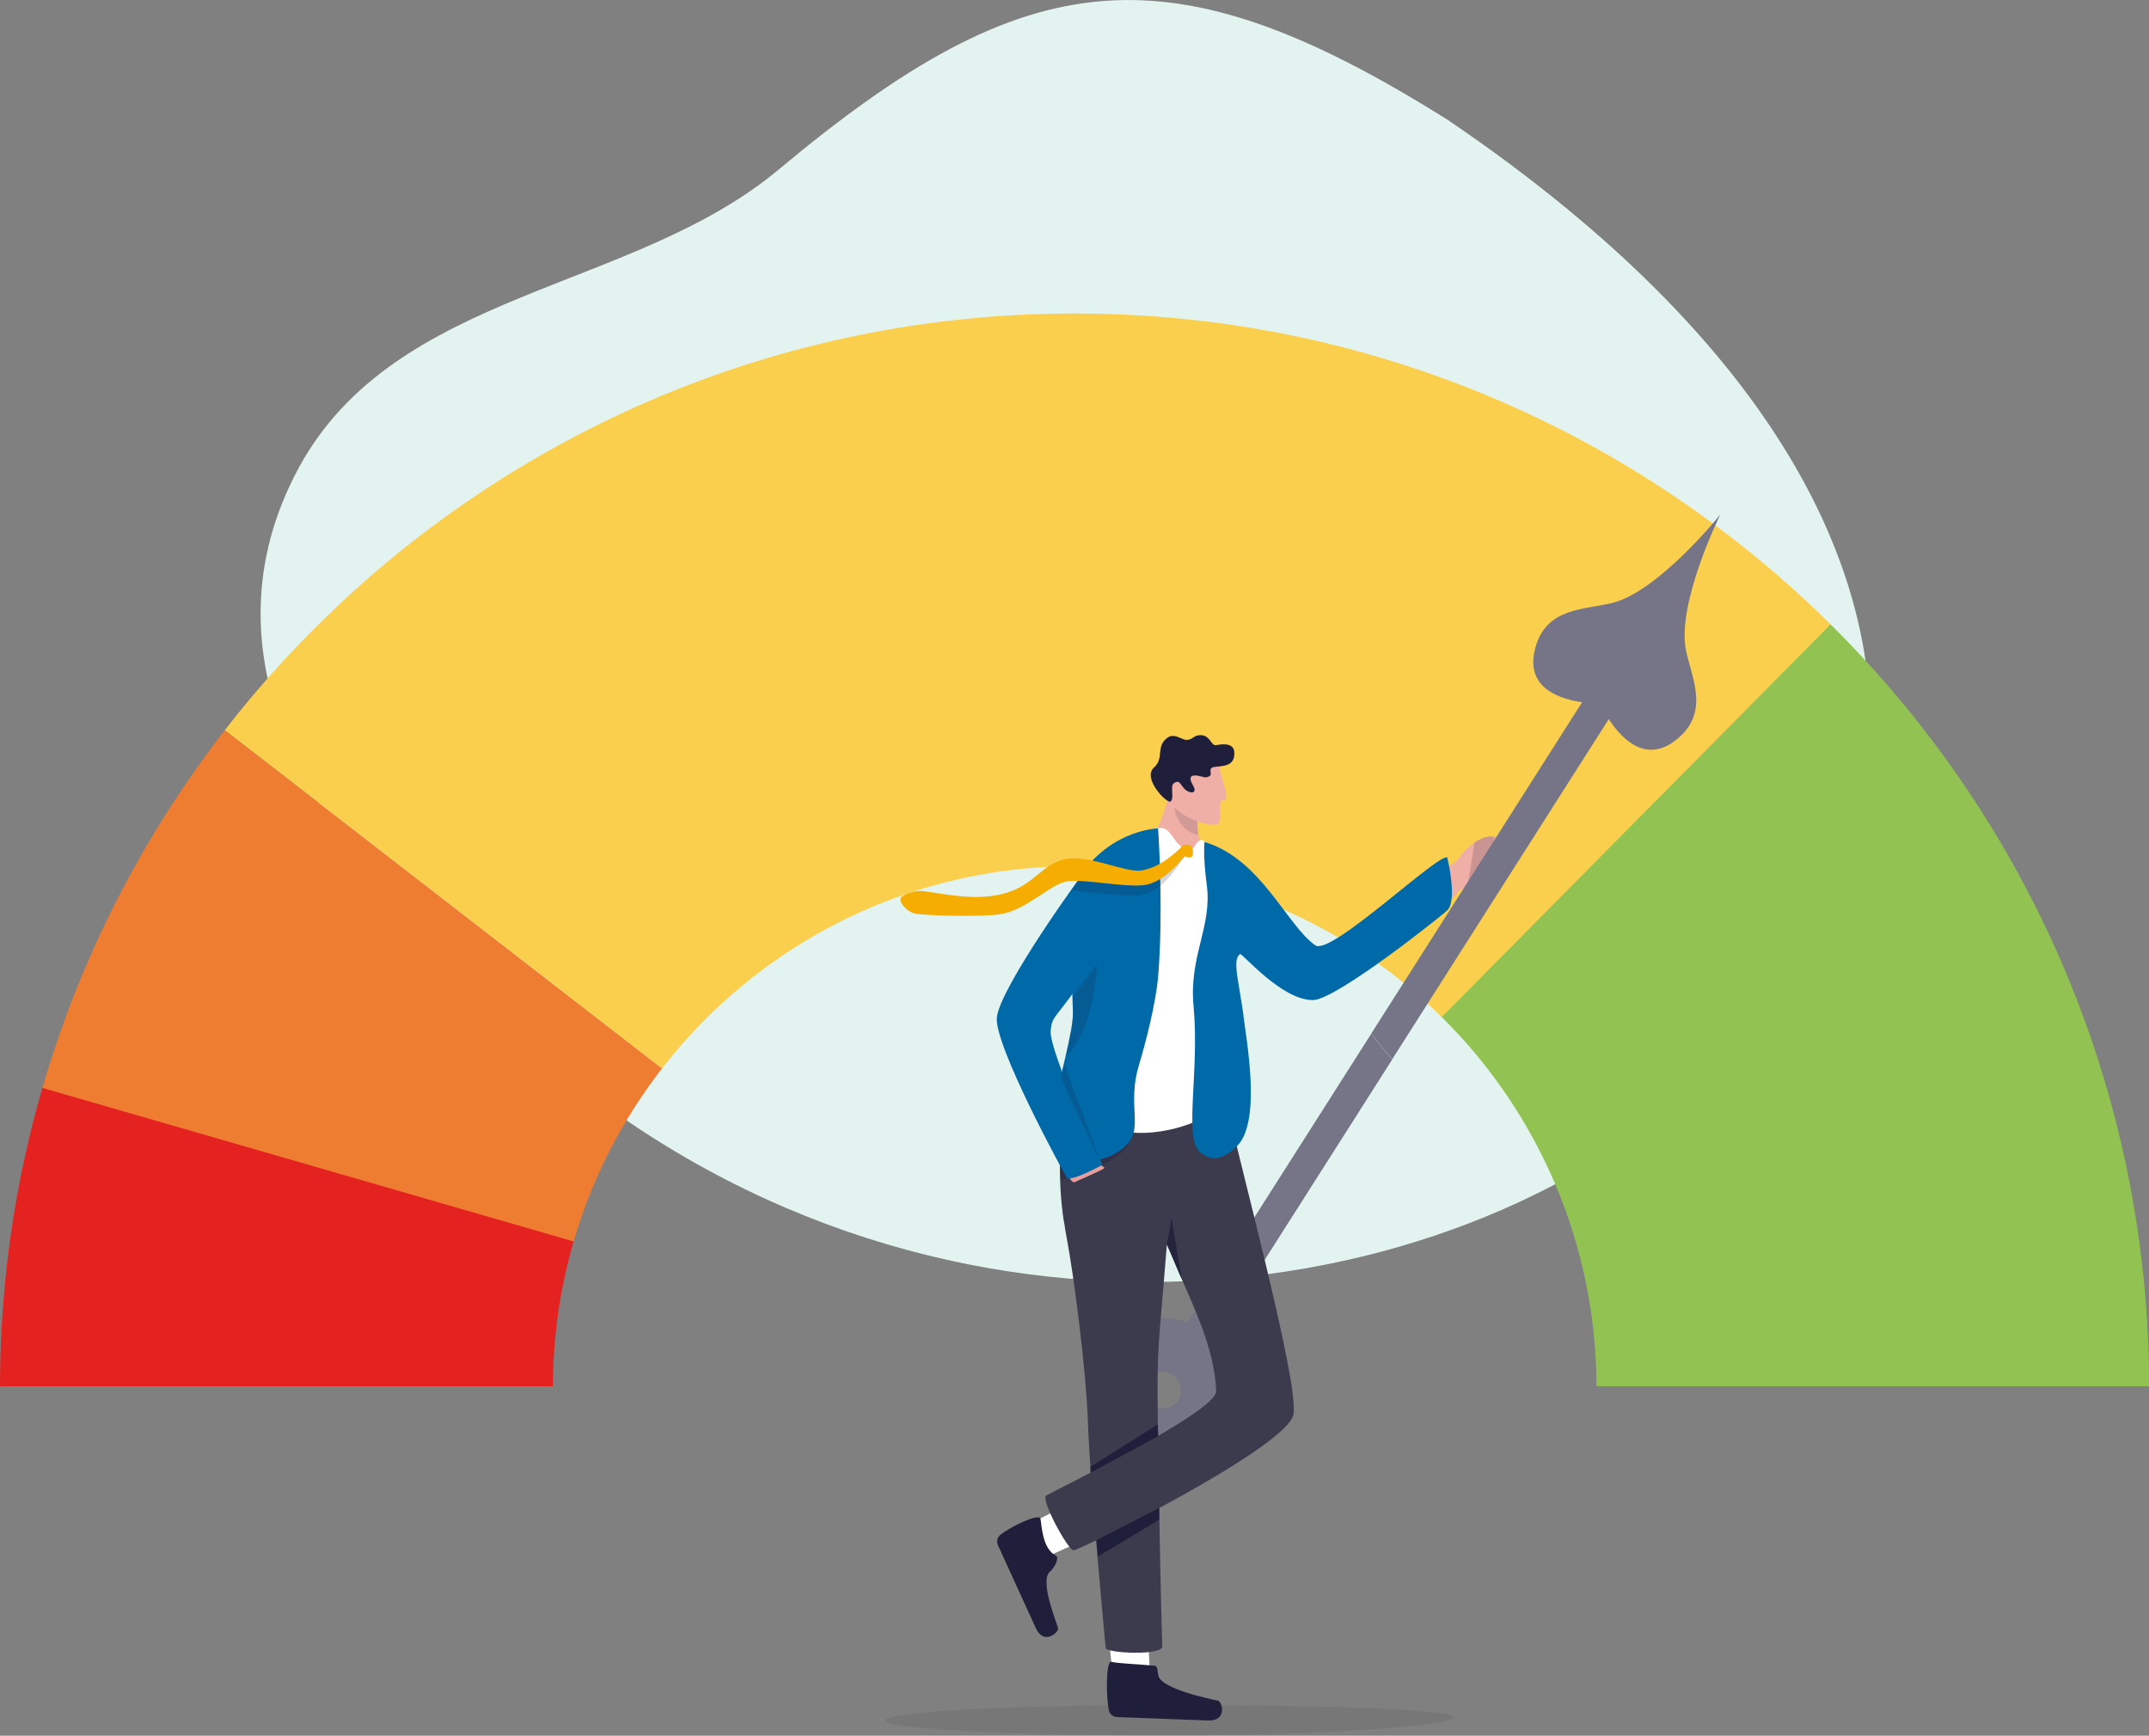 <?xml version="1.0" encoding="UTF-8"?>
<svg xmlns="http://www.w3.org/2000/svg" xmlns:xlink="http://www.w3.org/1999/xlink" id="Laag_2" data-name="Laag 2" viewBox="0 0 131.31 106.08" width="131.31" height="106.08" x="0" y="0">
  <rect x="0" y="0" width="131.31" height="106.08" fill="#808080" stroke="none"/>
  <defs>
    <style>
      .cls-1 {
        fill: none;
      }

      .cls-2 {
        fill: #1f1f39;
      }

      .cls-2, .cls-3 {
        opacity: .18;
      }

      .cls-4 {
        fill: #0069a8;
      }

      .cls-5 {
        fill: #efaea6;
      }

      .cls-6 {
        fill: #e42320;
      }

      .cls-7 {
        opacity: .79;
      }

      .cls-7, .cls-3, .cls-8, .cls-9, .cls-10, .cls-11 {
        fill: #1f1f3b;
      }

      .cls-8 {
        opacity: .46;
      }

      .cls-9 {
        opacity: .35;
      }

      .cls-10 {
        opacity: .14;
      }

      .cls-12 {
        fill: #757587;
      }

      .cls-13 {
        fill: #32323f;
        isolation: isolate;
        opacity: .12;
      }

      .cls-14 {
        fill: #fff;
      }

      .cls-15 {
        fill: #ee7d32;
      }

      .cls-16 {
        fill: #e79e9c;
      }

      .cls-17 {
        fill: #3b3b4d;
      }

      .cls-18 {
        fill: #92c252;
      }

      .cls-19 {
        fill: #f4ad00;
      }

      .cls-20 {
        fill: #e3f3ef;
      }

      .cls-21 {
        clip-path: url(#clippath);
      }

      .cls-22 {
        fill: #fbcf4e;
      }
    </style>
    <clipPath id="clippath">
      <path class="cls-1" d="M131.31,84.82H0C0,48.56,29.4,19.16,65.66,19.16s65.66,29.4,65.66,65.66ZM65.66,52.94c-17.61,0-31.88,14.27-31.88,31.88h63.77c0-17.61-14.27-31.88-31.88-31.88Z"/>
    </clipPath>
  </defs>
  <g id="Laag_2-2" data-name="Laag 2">
    <g>
      <path class="cls-20" d="M27.26,58.82c44.66,49.33,129.93-4.84,61.22-51.48-17.02-10.7-25.68-9.69-40.85,2.98-8.95,7.53-23.44,7.36-29.37,18.26-6.14,11.37.86,22.21,9,30.25Z"/>
      <path class="cls-13" d="M88.79,104.97c0,.51-8.18,1.1-17.61,1.1s-17.07-.41-17.07-.93,7.64-.93,17.07-.93,17.61.24,17.61.75Z"/>
      <g class="cls-21">
        <polygon class="cls-18" points="120.66 29.17 65.66 84.72 143.84 84.72 120.66 29.17"/>
        <polygon class="cls-22" points="120.66 29.27 65.66 84.82 7.38 39.71 61.97 12.26 120.66 29.27"/>
        <polygon class="cls-15" points="-6.54 63.95 65.66 84.82 7.38 39.71 -6.54 63.95"/>
        <polygon class="cls-6" points="-6.54 63.85 65.66 84.72 -7.71 84.72 -6.54 63.85"/>
      </g>
      <g>
        <path class="cls-5" d="M86.52,54.17s.83,1.51,1.13,1.43c.3-.09.97-.49,1.42-1.05.14-.17.35-.27.58-.33.36-.09.79-.09,1.15-.11.42-.03.72-.09.68-.37-.06-.4-.75-.72.86-1.78.31-.2-.36-.68-1-.81-.05,0-.1-.02-.16-.02-.35-.04-.74.13-1.08.37-.4.28-.74.65-.9.87-.32.47-.75.57-1.37.9-.63.34-.87.58-1.31.9Z"/>
        <path class="cls-14" d="M63.81,95.18c.81-.28,2.74-1.24,2.74-1.24l-.92-2.19-2.88,1.47-.28,1.86,1.34.1Z"/>
        <path class="cls-11" d="M64.52,95.07c.22.12-.07.75-.36.98-.65.53.36,2.99.49,3.45.07.24-.86,1.1-1.36,0-.43-.96-1.84-4.01-2.31-5.06-.1-.22-.05-.47.13-.62.63-.52,2.3-1.31,2.46-1.03.09.43.1,1.84.95,2.29Z"/>
        <path class="cls-14" d="M70.24,102.46c.04-.85-.16-3-.16-3l-2.38.06.32,3.22,1.63.93.58-1.21Z"/>
        <path class="cls-11" d="M70.5,101.79c.26.02.2.26.28.62.18.82,3.18,1.43,3.65,1.53.24.05.59,1.26-.62,1.21-1.05-.04-4.41-.16-5.56-.21-.24-.01-.44-.17-.49-.4-.18-.8-.19-2.97.13-2.98.43.11,1.45.13,2.61.24Z"/>
        <path class="cls-12" d="M85.07,64.75l-10.88,17.1c1.43,1.44,1.74,3.72.6,5.5-1.31,2.06-4.05,2.67-6.11,1.36s-2.67-4.05-1.36-6.11c1.13-1.78,3.33-2.48,5.24-1.78l11.22-17.63,1.29,1.58ZM71.65,84.02c-.52-.33-1.22-.18-1.55.34s-.18,1.22.34,1.55,1.22.18,1.55-.34.18-1.22-.34-1.55Z"/>
        <path class="cls-17" d="M65.01,74.64c.06.38.12.8.21,1.25.32,1.7,1.13,7.45,1.26,11.13.13,3.66,1.05,13.38,1.08,13.7.03.32,3.49.49,3.46-.11-.04-.61-.19-7.39-.27-13.58-.07-5.03.04-4.53.55-10.98h0s.28.64.67,1.57c.84,2,2.26,4.75,2.34,7.4.04,1.28-10.01,6.14-10.38,6.38-.37.24,1.32,3.32,1.66,3.35s13-6.26,13.44-8.29c.4-1.85-3.51-16.16-4.25-19.77,0,0-10.02-1.48-10.1,1.87-.01.46,0,.86.03,1.25.04.52.04,1,.05,1.53.01.86.03,1.85.24,3.31Z"/>
        <path class="cls-7" d="M71.29,76.05h0s.53,1.21.92,2.14l-.64-3.83s.03.23-.28,1.69Z"/>
        <polygon class="cls-11" points="70.83 92.88 67.09 95.13 67 94.13 70.83 92.16 70.83 92.88"/>
        <polygon class="cls-11" points="70.77 87.77 66.64 90.01 66.62 89.65 70.74 87.06 70.77 87.77"/>
        <path class="cls-5" d="M72.23,52.91l-1.94-.54c-.02-.89.93-2.74,1.07-3.54.15-.87,1.23-1.67,1.23-1.67l.65,1.82-.04.15s-.15,1.53.12,2.22c.15.4.06.99.49,1.6.32.46-1.57-.04-1.57-.04Z"/>
        <path class="cls-10" d="M73.19,49.47s-.08.98.04,1.56c-1.18-.18-1.69-1.7-1.39-2.04.19-.21.73.18.73.18l.61.31Z"/>
        <g>
          <path class="cls-5" d="M74.53,46.79c.02.72.71,2.13.23,2.11s.04,1.52-.48,1.51c-1.26-.02-2.65-.89-2.78-1.5-.13-.61.06-2.29.06-2.29l2.97.17Z"/>
          <path class="cls-11" d="M73.2,47.41c.39.07.4.16.68.04.28-.12-.17-.52.35-.58.52-.06,1.09-.06,1.18-.65.13-.85-.64-.76-1.11-.68-.31.05-.34-.61-.94-.61-.47,0-.43.28-.86.29-.26.01-.73-.43-1.14-.15-.77.53-.2,1.26-.84,1.83-.76.67.81,2.26,1.01,2.08.24-.2-.05-.95.19-1.11.36-.24.38.05.65.34.29.3.85.35.52-.22-.33-.57-.04-.64.31-.58Z"/>
        </g>
        <path class="cls-8" d="M70.18,73.11s0,0,0,0c.02-.01.03-.02.03-.02,0,0-.03.01-.03.01Z"/>
        <path class="cls-9" d="M64.81,72.11c.08-.02,3.9-.83,4.42-2.75,0,0-3.32.29-4.38.4-.05.87-.07,1.85-.04,2.35Z"/>
        <path class="cls-14" d="M70.76,50.63c.86-.23.94,1.19,1.81,1.25.46.04.36-.16.57-.37.13-.13.26-.28.47-.06,4.27,4.38-.18,15.44.37,16.21.44.63-3.17,2.01-5.44,1.45-3.11-.76-2.93-4.14-2.83-4.79.09-.65,2.1-11.63,2.1-11.63,0,0,1.58-.83,2.97-2.07Z"/>
        <path class="cls-4" d="M88.45,52.43c-.33-.52-7.1,6-8.07,5.35-1.71-1.15-3.32-5.3-6.78-6.32,0,0-.11.73.14,2.65.33,2.53-1.1,4.33-.81,7.39.37,3.96-.6,8,.37,8.89.57.52,1.35.62,2.31-.37,1.5-1.55.51-6.65.38-7.86-.05-.47-.17-1.11-.27-1.76-.12-.82-.36-1.79.05-2.09.12-.09,2.54,2.84,4.47,2.81,1.44-.03,8.02-5.28,8.22-5.51.59-.66-.02-3.17-.02-3.17Z"/>
        <path class="cls-16" d="M67.23,71.16c.08.15.34.15.21.26s-1.69.79-1.69.79c0,0-.15.16-.33-.11-.18-.27-.18-.54-.18-.54l2-.41Z"/>
        <path class="cls-4" d="M64.5,70.32c1.36.85,3.17.88,4.37-.38.99-1.05-.01-2.4.72-4.84.41-1.35,1.04-3.78,1.18-5.47.29-3.59.07-7.98-.01-9,0,0-2.16.05-3.94,1.9-.75.78-1.22,3.03-1.3,4.67-.03.54-.04.97-.05,1.34-.02.75,0,1.22.03,1.73,0,.2.02.42.03.65h0c.01.27.02.57.03.94.01.6-.19,1.59-.45,2.69h0c-.55,2.4-1.34,5.31-.61,5.76Z"/>
        <path class="cls-4" d="M69.36,54.91c-4.77,7.83-5.04,6.79-5.16,8.07s3.16,8.21,3.16,8.21c0,0-1.97,1.1-2.19.76-.22-.34-4.43-8.09-4.26-9.76.18-1.84,5.32-8.97,5.92-9.67.6-.7,3.21-1,3.19.25s-.66,2.13-.66,2.13Z"/>
        <path class="cls-3" d="M65.11,64.56c1.79-1.6,1.92-5.66,1.92-5.66l-1.5,2.03h0c.01.27.02.57.03.94.01.6-.19,1.59-.45,2.69Z"/>
        <path class="cls-3" d="M64.83,65.79c.12.57,2.35,5.04,2.35,5.04l-2.16-5.82-.18.78Z"/>
        <path class="cls-3" d="M89.65,54.22c.36-.09.79-.09,1.15-.11l.53-2.96c-.05,0-.1-.02-.16-.02-.35-.04-.74.13-1.08.37-.15,1.06-.33,2.1-.44,2.72Z"/>
        <path class="cls-12" d="M83.78,63.18l12.89-20.26c-1.77-.26-3.62-1.13-2.77-3.6.74-2.17,2.95-2.07,4.58-2.46,2.86-.69,6.64-5.42,6.64-5.42,0,0-2.69,5.43-2.1,8.31.34,1.64,1.36,3.6-.29,5.19-1.88,1.81-3.45.51-4.43-.99l-13.24,20.8"/>
        <g>
          <path class="cls-2" d="M72.4,52.35c-.08-.05-.88,1.56-1.98,2.1-.3.15-.63.25-.97.28-1,.07-3.97-.32-3.97-.32,0,0,.67-1.07,1.2-1.43.91.28,2.13.8,2.66.74.39-.05.75-.16,1.09-.31.64-.28,1.18-.7,1.58-1.06.21-.18.24-.46.49-.48.33-.02.02.55-.08.48Z"/>
          <path class="cls-19" d="M72.89,51.96c-.02-.14-.12-.36-.42-.34-.22.02-.24.11-.42.28-.54.51-1.35,1.15-2.33,1.3-.99.15-3.3-1.05-4.76-.66-1.45.38-1.84,1.72-3.94,2.15-2.1.43-4.42-.36-5.04-.22-.62.14-.99.29-.96.54.03.25.36.64.8.8.45.16,4.32.24,5.34.06,1.66-.3,3.02-1.87,4.09-2.01s3.35.37,4.61.24c1.4-.14,2.47-1.83,2.56-1.77.1.06.18.11.36.06.12-.04.12-.29.11-.43Z"/>
        </g>
      </g>
    </g>
  </g>
</svg>
